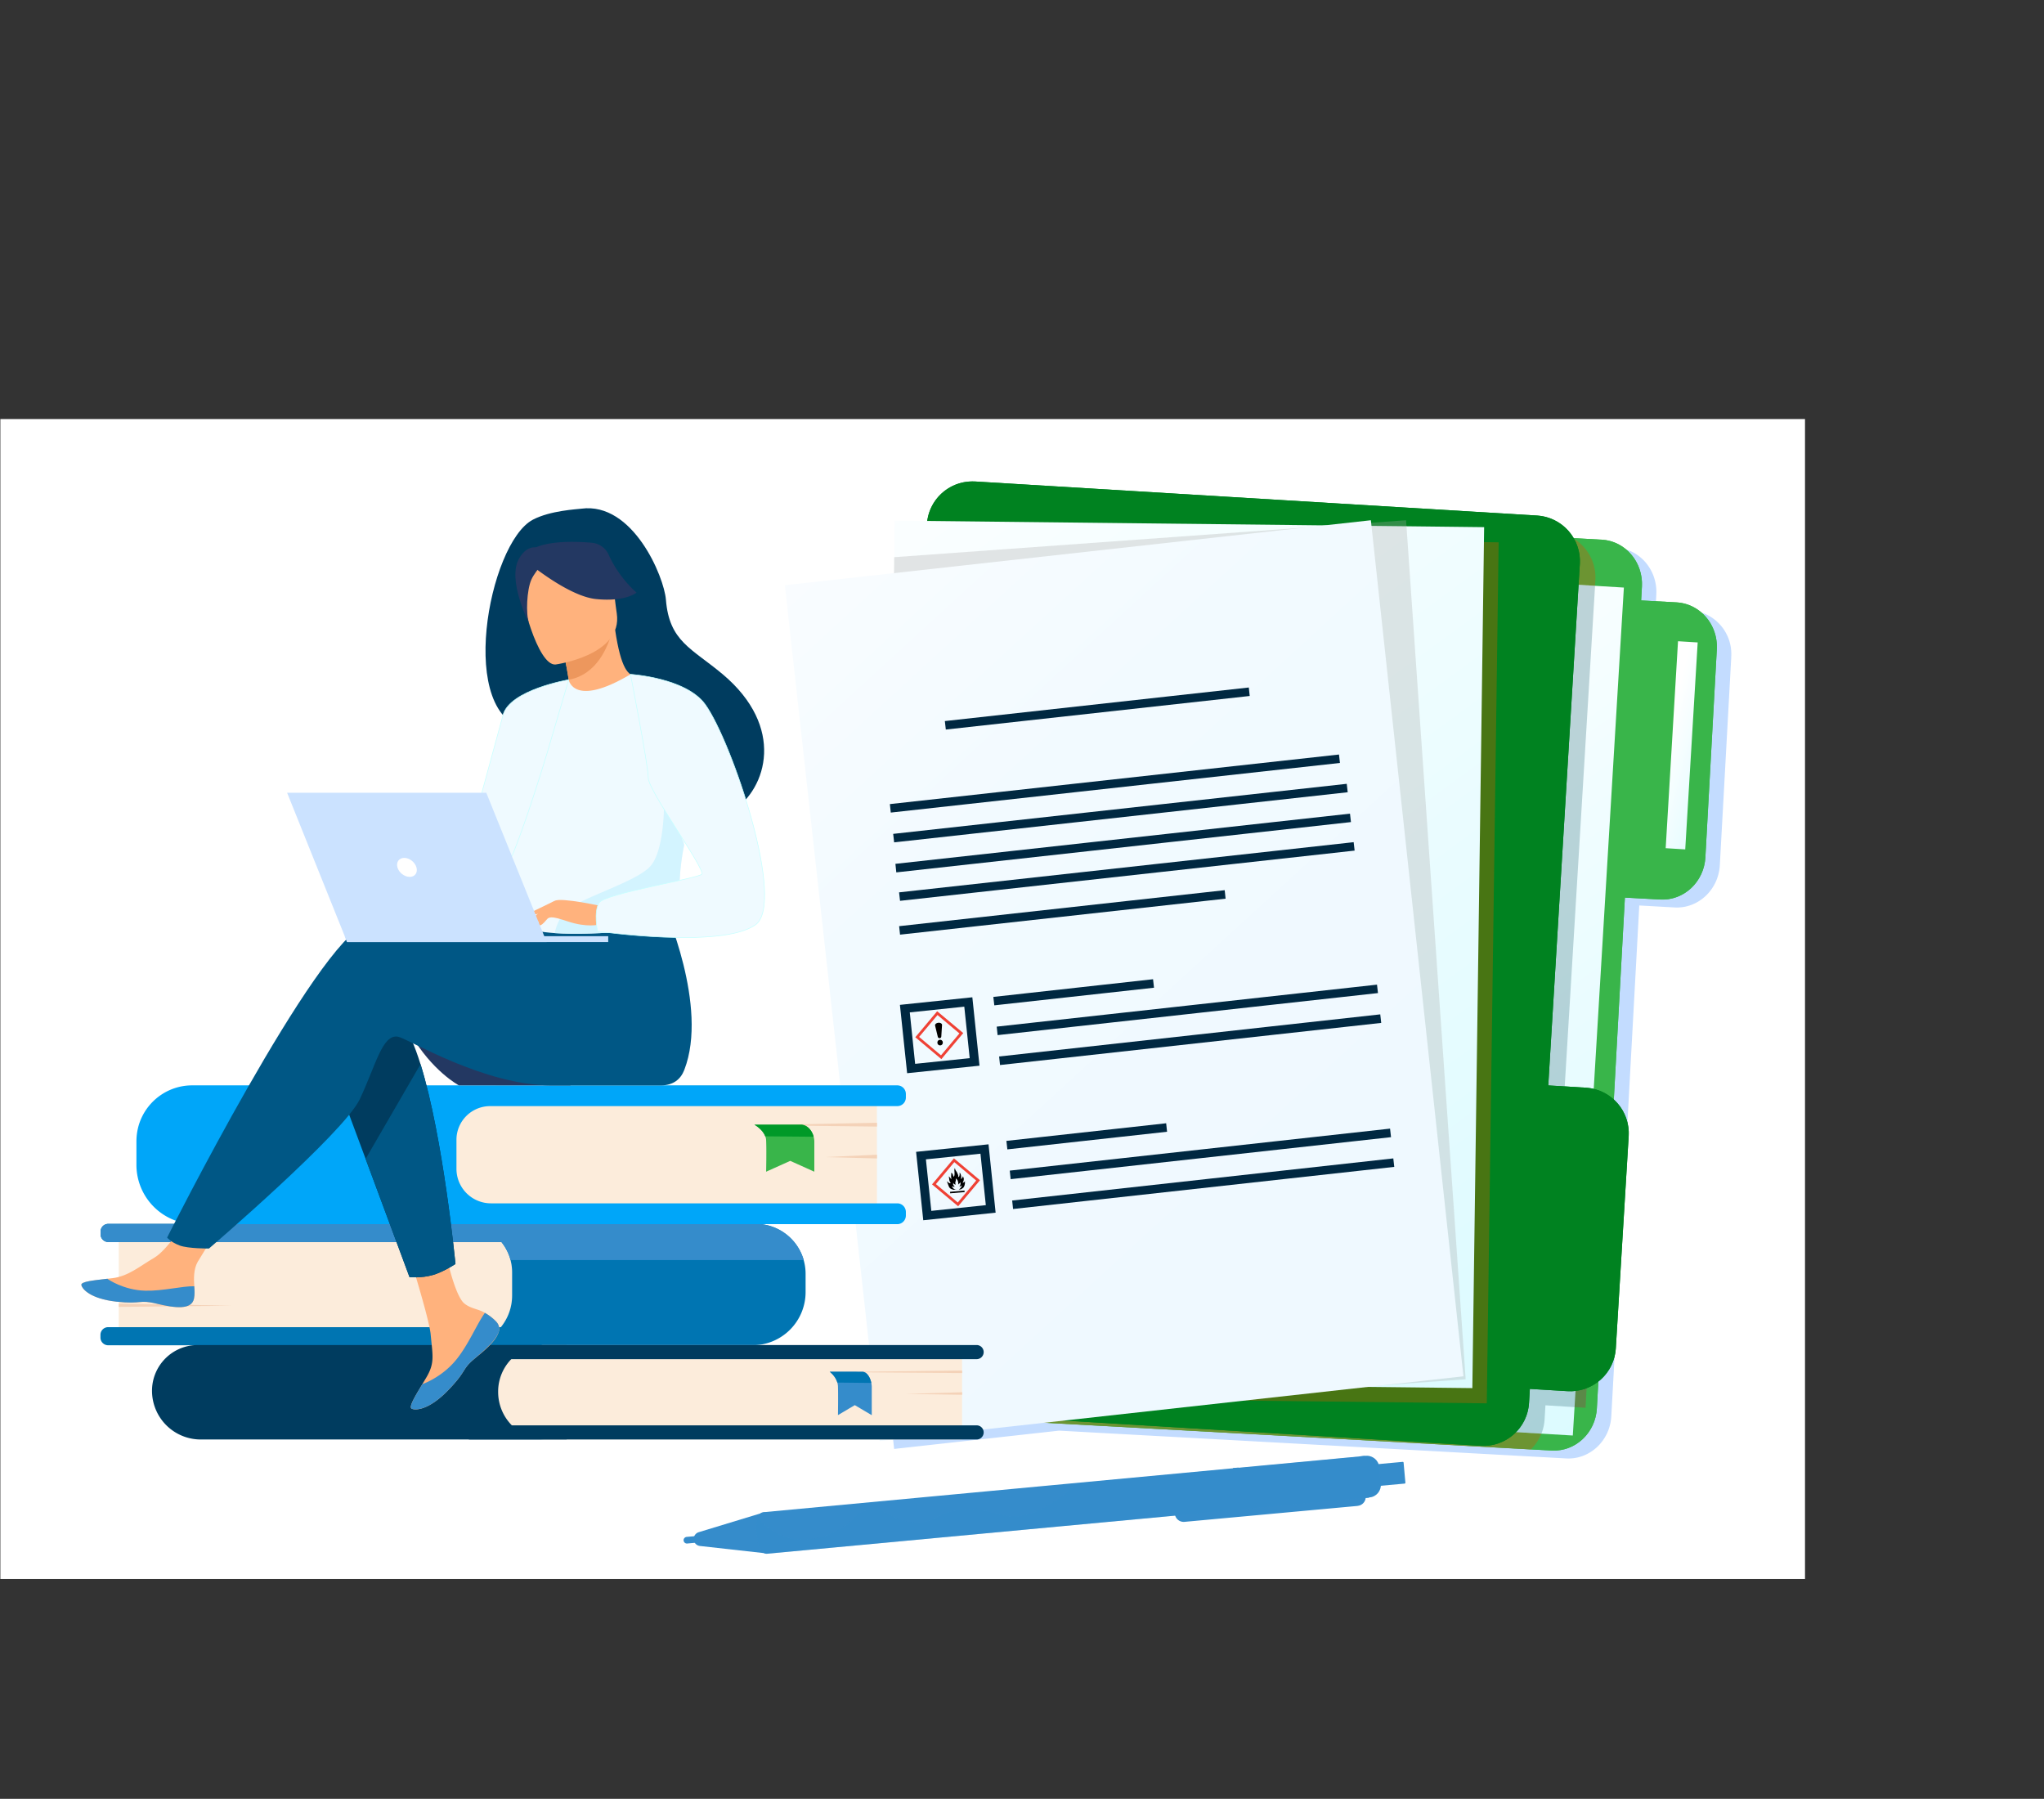 <svg xmlns="http://www.w3.org/2000/svg" viewBox="0 0 3397.9 2989.9"><rect x="0" y="0" width="3397.9" height="2989.9" fill="#333333" stroke="none"/><defs><clipPath id="prefix__clippath"><path class="prefix__cls-32" d="M1710.8 919.2 1636 2284.9a72.7 72.7 0 0 0 67 78l860.7 47.2 15.9.8c39.2 2.2 72.8-29.3 75-70.2l27.7-504.5 18.9-344.3 58.7 3.2c39.3 2.1 72.9-29.3 75.1-70.3l19-345.6c2.2-41-27.8-75.8-67-78l-58.8-3.2 1.3-23c2.2-41-27.8-75.9-67-78l-28.7-1.6-848-46.5h-3.7a73 73 0 0 0-71.3 70.3"/></clipPath><clipPath id="prefix__clippath-1"><path class="prefix__cls-13" d="M398.1 0H3398v2989.9H398.1z"/></clipPath><clipPath id="prefix__clippath-2"><path class="prefix__cls-13" d="M1616.9 848h1046.5v1561.2H1616.9z"/></clipPath><clipPath id="prefix__clippath-3"><path class="prefix__cls-13" d="m2393.6 2372.8 168.8 10.1 52.2 3.1 2.9-47.2 30.4-504.4 51.6-857.8-47.9-2.9-173.9-10.4z"/></clipPath><clipPath id="prefix__clippath-4"><path class="prefix__cls-13" d="M398.1 0H3398v2989.9H398.1z"/></clipPath><clipPath id="prefix__clippath-5"><path class="prefix__cls-13" d="M2393.6 963.3h269.7v1419.6h-269.7z"/></clipPath><clipPath id="prefix__clippath-6"><path class="prefix__cls-10" d="m1540.8 871.4-84.5 1394.9a76 76 0 0 0 71.2 80.2l934 56.6a76 76 0 0 0 80.3-71l1.4-23.6 62.7 3.8a76 76 0 0 0 80.2-71.1l21.4-353a76 76 0 0 0-71-80.3l-62.7-3.8 52.5-867a76 76 0 0 0-71-80.2l-934.1-56.6-4.7-.1c-39.8 0-73.2 31-75.6 71.2"/></clipPath><clipPath id="prefix__clippath-7"><path class="prefix__cls-13" d="m2769 1409.8 32.5 2 20.7-344-32.7-2z"/></clipPath><clipPath id="prefix__clippath-8"><path class="prefix__cls-13" d="M398.1 0H3398v2989.9H398.1z"/></clipPath><clipPath id="prefix__clippath-9"><path class="prefix__cls-13" d="M1495.4 890.6h995.9v1441.9h-995.9z"/></clipPath><clipPath id="prefix__clippath-10"><path class="prefix__cls-13" d="m1486.5 926.1-15.2 1370.3 789.7 8.7 186.6 2.1 19.6-1431-129.1-1.5-120.8-1.3-730.1-8.1z"/></clipPath><clipPath id="prefix__clippath-11"><path class="prefix__cls-13" d="M398.1 0H3398v2989.9H398.1z"/></clipPath><clipPath id="prefix__clippath-12"><path class="prefix__cls-13" d="M1471.3 864.7h965.2v1440.4h-965.2z"/></clipPath><clipPath id="prefix__clippath-13"><path class="prefix__cls-13" d="m1304.7 972.7 157.7 1422.4 970.4-107.5-153.9-1422.9z"/></clipPath><clipPath id="prefix__clippath-14"><path class="prefix__cls-13" d="M398.1 0H3398v2989.9H398.1z"/></clipPath><clipPath id="prefix__clippath-15"><path class="prefix__cls-13" d="M398.1 0H3398v2989.9H398.1z"/></clipPath><linearGradient id="prefix__linear-gradient" x1="1.6" y1="3156.7" x2="2.6" y2="3156.7" gradientTransform="matrix(0 1964.14 1964.14 0 -6197721.3 -2280.8)" gradientUnits="userSpaceOnUse"><stop offset="0" stop-color="#fff"/><stop offset="1" stop-color="#cff9ff"/></linearGradient><linearGradient id="prefix__linear-gradient-2" x1="3.8" y1="3160.1" x2="4.8" y2="3160.1" gradientTransform="matrix(20.885 541.177 97.435 -377.51 -305176.7 1191996.4)" gradientUnits="userSpaceOnUse"><stop offset="0" stop-color="#fff"/><stop offset="1" stop-color="#cff9ff"/></linearGradient><linearGradient id="prefix__linear-gradient-3" x1="1.6" y1="3156.7" x2="2.6" y2="3156.7" gradientTransform="matrix(0 2741.74 2741.74 0 -8652784.3 -3909)" gradientUnits="userSpaceOnUse"><stop offset="0" stop-color="#fff"/><stop offset="1" stop-color="#cff9ff"/></linearGradient><linearGradient id="prefix__Nepojmenovaný_přechod_4" data-name="Nepojmenovaný přechod 4" x1="1.6" y1="3156.7" x2="2.6" y2="3156.7" gradientTransform="matrix(0 2745.22 2745.22 0 -8663860.4 -3906)" gradientUnits="userSpaceOnUse"><stop offset="0" stop-color="#fff"/><stop offset="0" stop-color="#fdfeff"/><stop offset=".3" stop-color="#f2faff"/><stop offset=".6" stop-color="#eff9ff"/></linearGradient><style>.prefix__cls-10,.prefix__cls-11,.prefix__cls-13,.prefix__cls-17,.prefix__cls-19,.prefix__cls-20,.prefix__cls-21,.prefix__cls-25,.prefix__cls-28,.prefix__cls-31,.prefix__cls-32,.prefix__cls-33,.prefix__cls-35,.prefix__cls-6,.prefix__cls-7,.prefix__cls-8,.prefix__cls-9{stroke-width:0}.prefix__cls-11,.prefix__cls-6{fill:#358ccb}.prefix__cls-7{fill:#002841}.prefix__cls-9{fill:#005785}.prefix__cls-10{fill:#008220}.prefix__cls-11{mix-blend-mode:soft-light}.prefix__cls-13{fill:none}.prefix__cls-32{fill:#39b54a}.prefix__cls-48{fill:#effaff}.prefix__cls-17{fill:#fff}.prefix__cls-19{fill:#fcecdb}.prefix__cls-20{fill:#003c5f}.prefix__cls-21{fill:#cbe2ff}.prefix__cls-25{fill:#233862}.prefix__cls-48{stroke:#c7ffff;stroke-miterlimit:10}.prefix__cls-28{fill:#ffb27d}.prefix__cls-31{fill:#ef4135}.prefix__cls-33{fill:#0075b2}.prefix__cls-35{fill:#f4d2b8}</style></defs><g style="isolation:isolate"><g id="prefix__Vrstva_3" data-name="Vrstva 3"><path class="prefix__cls-17" d="M.6 696.5h3000v1928H.6z"/><g opacity=".3"><path d="m2878 1092.4-19 345.6c-2.3 41-35.9 72.4-75.1 70.3l-58.8-3.3-18.8 344.4-27.7 504.4c-2.2 41-35.8 72.4-75 70.3l-16-.9-827-45.3-274.2 30.4L1328.7 986l181.4-20.1.3-26.5.7-60.8 247.1 2.7a70 70 0 0 1 51.6-19l425.3 23.2-9 1 15.2.2 18.7.2-25-1.4 67.8-7.5 1 9.4 58.2.6 129.2 1.4-.2 10.1 166.8 9.2 28.6 1.5c39.3 2.2 69.3 37.1 67 78l-1.2 23 58.7 3.3a72.7 72.7 0 0 1 67 78" stroke-width="0" fill="#3588ff"/><path class="prefix__cls-13" d="M1328.7 862H2878v1562.2H1328.7z"/></g><path class="prefix__cls-13" d="M398.1 0H3398v2989.9H398.1z"/><path d="M1710.8 919.2 1636 2284.9a72.7 72.7 0 0 0 67 78l860.7 47.2 15.9.8c39.2 2.2 72.8-29.3 75-70.2l27.7-504.5 18.9-344.3 58.7 3.2c39.3 2.1 72.9-29.3 75.1-70.3l19-345.6c2.2-41-27.8-75.8-67-78l-58.8-3.2 1.3-23c2.2-41-27.8-75.9-67-78l-28.7-1.6-848-46.5h-3.7a73 73 0 0 0-71.3 70.3" fill="#39b54a"/><g clip-path="url(#prefix__clippath)"><path class="prefix__cls-32" d="m1259.5 944.3 1522-388 449 1761.3-1522 388z"/></g><g clip-path="url(#prefix__clippath-1)"><g clip-path="url(#prefix__clippath-2)" opacity=".4"><path d="m2663.4 1835.3-27.7 504.5-4-.2-62.6-3.8-1.4 23.5a76 76 0 0 1-23 49.9L1684 2362c-39.2-2.1-69.2-37-67-78l74.8-1365.7c2.2-41 35.9-72.4 75.1-70.2l848 46.4c23.7 14 39 40.5 37.2 70l-52.5 867 62.6 3.7z" stroke-width="0" fill="#ba620f"/></g></g><g clip-path="url(#prefix__clippath-3)"><path transform="rotate(-35.4 2546.9 1674.8)" fill="url(#prefix__linear-gradient)" stroke-width="0" d="M2010.1 1006.1h1073v1337.1h-1073z"/></g><g clip-path="url(#prefix__clippath-4)"><g clip-path="url(#prefix__clippath-5)" opacity=".3"><path d="m2663.4 1835.3-27.7 504.5-4-.2-14.2-.8-48.4-3-1.4 23.5a76 76 0 0 1-5.3 23.6l-168.8-10 84.1-1409.6 173.9 10.4-52 857.7 48.3 3 14.3.8z" stroke-width="0" fill="#326f7d"/></g></g><path d="m1540.8 871.4-84.5 1394.9a76 76 0 0 0 71.2 80.2l934 56.6a76 76 0 0 0 80.3-71l1.4-23.6 62.7 3.8a76 76 0 0 0 80.2-71.1l21.4-353a76 76 0 0 0-71-80.3l-62.7-3.8 52.5-867a76 76 0 0 0-71-80.2l-934.1-56.6-4.7-.1c-39.8 0-73.2 31-75.6 71.2" fill="#008220"/><g clip-path="url(#prefix__clippath-6)"><path class="prefix__cls-10" d="M818.1 1113.2 2464.9 303l880.8 1790-1646.8 810.3z"/></g><g clip-path="url(#prefix__clippath-7)"><path stroke-width="0" fill="url(#prefix__linear-gradient-2)" d="m2815.3 886.5 18.5 480.2-57.9 224.4-18.5-480.2z"/></g><g clip-path="url(#prefix__clippath-8)"><g clip-path="url(#prefix__clippath-9)" opacity=".4"><path stroke-width="0" fill="#b56100" d="m2491.3 901.4-19.7 1431.1-976.2-10.9 15.8-1431z"/></g></g><g clip-path="url(#prefix__clippath-10)"><path transform="rotate(-36.8 1969 1586.2)" stroke-width="0" fill="url(#prefix__linear-gradient-3)" d="M1138.9 710.6h1660.7v1751.2H1138.9z"/></g><g clip-path="url(#prefix__clippath-11)"><g clip-path="url(#prefix__clippath-12)" opacity=".3"><path stroke-width="0" fill="#a8a8a8" d="m2436.5 2292.5-175.5 12.6-789.7-8.7 15.2-1370.3 730.8-52.7 120.1-8.7.7 10z"/></g></g><g clip-path="url(#prefix__clippath-13)"><path transform="rotate(-41.7 1868.7 1629.9)" stroke-width="0" fill="url(#prefix__Nepojmenovaný_přechod_4)" d="M938.6 683.4h1860.3v1893.1H938.6z"/></g><g clip-path="url(#prefix__clippath-14)"><path class="prefix__cls-7" d="m1479.3 1336.5 746.6-82.4 1.6 14-746.7 82.5zm91.4-138 505.3-55.8 1.5 14.1-505.2 55.8zm-85.9 187.5 754-83.2 1.6 14-754 83.3zm3.7 49.8 755.7-83.4 1.6 14L1490 1450zm6.1 47.4 755.7-83.4 1.6 14-755.7 83.5zm.1 56.2 541.2-59.8 1.5 14.1-541.2 59.8zm156.6 117.6 265.5-29.4 1.6 14.1-265.5 29.3zm5.6 49.4 632.2-69.8 1.6 14-632.3 69.9zm4 49.6 633.6-70 1.6 14.2-633.7 70zm12.1 140.3 265.6-29.3 1.5 14.1-265.5 29.3zm5.6 49.4 632.2-69.8 1.6 14.2-632.3 69.8zm4 49.7 633.6-70 1.6 14.1-633.7 70zM1496 1670.2l12 113.6 120.3-12.5-11.9-113.7zm116 88.6-90.7 9.4-8.9-85.5 90.6-9.5z"/></g><g clip-path="url(#prefix__clippath-15)"><path class="prefix__cls-7" d="m1522.9 1914.5 11.9 113.7 120.3-12.6-11.8-113.6zm115.9 88.6-90.6 9.5-9-85.6 90.7-9.4z"/></g><path class="prefix__cls-13" d="M398.1 0H3398v2989.9H398.1z"/><g id="prefix__normal"><path id="prefix__svg_1" data-name="svg 1" class="prefix__cls-13" d="m1527.9 1723.5 36.4 30.6 30.6-36.4-36.4-30.6zm35.3 14c-2.5.3-4.6-1.6-4.9-4.2s1.6-4.9 4-5 4.7 1.6 4.9 4.2-1.6 4.9-4 5m2.8-34.3v.6l-1.2 18.8c0 1.5-1.1 2.9-2.7 3s-3-1-3.2-2.5l-4.3-18.3-.1-.4v-.1c-.2-2.1 2.2-4 5.4-4.3s6 1.2 6.1 3.2"/><ellipse id="prefix__svg_2" data-name="svg 2" class="prefix__cls-8" cx="1562.8" cy="1732.9" rx="4.5" ry="4.7" transform="rotate(-5 1562.8 1732.8)"/><path id="prefix__svg_3" data-name="svg 3" class="prefix__cls-8" d="M1554.5 1704.2v.6l4.4 18.2c.2 1.6 1.6 2.7 3.2 2.6s2.8-1.5 2.7-3l1.2-18.8v-.6c-.2-2.1-3-3.6-6.1-3.3-3.2.3-5.6 2.2-5.5 4.3Z"/><path id="prefix__svg_4" data-name="svg 4" class="prefix__cls-31" d="m1521.6 1724 43.3 36.4 36.4-43.3-43.4-36.3zm73.3-6.3-30.6 36.4-36.4-30.6 30.6-36.4z"/></g><g id="prefix__Normal"><path id="prefix__svg_1-2" data-name="svg 1" class="prefix__cls-13" d="m1555.8 1968 36.4 30.7 30.6-36.5-36.5-30.6zm47.8 13.3-24 2.1-.3-2.4 24-2.1zm-15.3-36.6 2.5 3.8 1.8 4 .4 1.8-.1 2.2 1-.5.9-1.1.5-2.6v-3.5l1.7 2.7.6 3 .3 3-.7 2.3 1.5-1 1.2-1.5 1-2.3 1 2.5.4 2-.4 2.9-.6 1.4-1.2 2.2 2.4-1 1.2-1 .3-1.8v5l-.7 3.6-1.5 2.9-1.9 1.6-2 1.2-2.1.6-2 .1 1-.6 1-1 2-2.3 1.4-3.2-1.5 1.1-1.3.5-1.6.2.8-1 .8-1.3.5-2.3-.2-2.9-.6 1.6-1.9 1.5-1 1.3-.4-4.2-1-2.8-1.5-2-1.5-1.2.3 2.8-1.1 4.2.2 1.6.5 2-2.5-1.2-1-1-.7-1.5v1.5l-.1 1.4.6 1.4.8 1.2 1.4 1.5-2.3-.1-1.3-.3-1.4-.9 1.5 2.9 2.3 2.3 2.2.8 2.6.2-5.5.2-3.5-1.2-2.6-1.5-1.7-2.5-2.7-7.1-.5-2 1.4 1.2 1 1 1.4 1 2.4.1-1.1-2-1-2-.4-2-.2-2.3-.6-3 1.6 1.4 2 2.3 1.2.6-.7-1.7-.2-2.3v-2.4l.3-1.8-.5-1.8 1.4.2 1 1 .7 1.4.5 2 1.2 2 .8-2.2.3-1.9v-3l-.3-4 .2-1.6.6-2.2z"/><path id="prefix__svg_2-2" data-name="svg 2" class="prefix__cls-8" d="m1586.5 1945.2.3 4v3l-.3 1.8-.8 2.2-1.2-2-.5-1.9-.7-1.5-1-.9-1.4-.2.5 1.7-.2 1.9-.1 2.3.2 2.4.7 1.7-1.3-.7-1.9-2.3-1.6-1.4.6 3.1.2 2.3.4 2 1 2 1.1 2-2.4-.2-1.4-.9-1-1-1.4-1.3.5 2.1 2.7 7.1 1.7 2.5 2.6 1.5 3.5 1.1 5.5-.1-2.6-.2-2.1-.9-2.4-2.3-1.5-2.8 1.4.8 1.3.4h2.3l-1.4-1.5-.8-1.1-.6-1.4.2-1.5-.1-1.4.7 1.4 1 1.1 2.5 1.1-.5-2-.2-1.5 1.1-4.2-.3-2.8 1.6 1.2 1.5 2 .9 2.7.4 4.3 1-1.3 1.9-1.5.6-1.7.2 3-.5 2.3-.8 1.2-.8 1 1.6-.1 1.3-.5 1.5-1.2-1.3 3.2-2 2.3-1.2 1.1-.8.6 1.9-.2 2-.5 2.1-1.3 1.9-1.6 1.5-2.9.8-3.6-.1-5-.3 1.8-1.2 1.1-2.4.9 1.2-2.1.6-1.5.4-2.9-.5-1.9-.9-2.6-1 2.3-1.2 1.5-1.5 1 .7-2.3-.2-3-.7-3-1.7-2.7v3.5l-.5 2.6-.9 1.1-1.1.5.2-2.2-.4-1.8-1.8-4-2.5-3.8-1-3.4-.6 2.3z"/><path id="prefix__svg_3-2" data-name="svg 3" class="prefix__cls-8" transform="rotate(-5 1591.4 1981.1)" d="M1579.4 1979.9h24.1v2.5h-24.1z"/><path id="prefix__svg_4-2" data-name="svg 4" class="prefix__cls-31" d="m1549.4 1968.6 43.4 36.4 36.3-43.3-43.3-36.4zm73.4-6.4-30.6 36.5-36.4-30.6 30.6-36.5z"/></g><g id="prefix__Vrstva_3-2" data-name="Vrstva 3"><path class="prefix__cls-19" d="M197.4 2034.2h573.3a80.7 80.7 0 0 1 80.7 80.7v38.6c0 45.6-37 82.6-82.5 82.6H197.4z"/><path class="prefix__cls-33" d="M1339.2 2117.3v30.3a88.4 88.4 0 0 1-88.4 88.4h-1071c-7 0-12.8-5.7-12.8-12.8v-4.5c0-7.1 5.7-12.8 12.8-12.8h652.8a83 83 0 0 0 18.7-52.4v-38.6a80 80 0 0 0-17.8-50.5H180c-7 0-12.8-5.8-12.8-12.8v-4.6c0-7 5.7-12.8 12.8-12.8h1076.2a83 83 0 0 1 83 83Z"/><path class="prefix__cls-6" d="M1336 2094.4H848.8a81 81 0 0 0-15.2-30H180c-7 0-12.8-5.7-12.8-12.8v-4.6c0-7 5.7-12.8 12.8-12.8h1076.2a83 83 0 0 1 79.9 60.2"/><path class="prefix__cls-35" d="m197.4 2135.1 79.3 3.4-79.3 2.1zm0 31.7 188.7 3.4-188.7 2z"/><path class="prefix__cls-20" d="M942 2392.6H333.7a81 81 0 0 1-81-81 76 76 0 0 1 76-76h613.4z"/><path class="prefix__cls-19" d="M1599.4 2392.6H907.1a79 79 0 0 1-79-79v-.7a77.3 77.3 0 0 1 77.3-77.3h694z"/><path class="prefix__cls-20" d="M781.8 2392.6h841.7a11.7 11.7 0 0 0 0-23.5H781.8a11.7 11.7 0 0 0 0 23.5m0-133.5h841.7a11.7 11.7 0 0 0 0-23.5H781.8a11.7 11.7 0 0 0 0 23.5"/><path class="prefix__cls-35" d="m1599.5 2314.1-93.6 2.7 93.6 1.5zm0-36.1-222.5 2.6 222.5 1.6z"/><path class="prefix__cls-6" d="M1379.3 2280s9.5 6.8 12.7 18q.8 2.9 1 6.1c.5 14.8 0 48 0 48l28-16.6 28.2 16.7V2307a36 36 0 0 0-7-22.3c-2-2.6-4.7-4.6-7.7-4.6z"/><path class="prefix__cls-33" d="M1379.3 2280s9.5 6.8 12.7 18l56.4.6s-2.2-15.9-13.9-18.5z"/><path class="prefix__cls-19" d="M1457.9 2034.6H836.2a92 92 0 0 1-92.2-92.1V1894a90 90 0 0 1 90.2-90.1h623.5z"/><path d="M758.8 1893.5v49.6a57.4 57.4 0 0 0 57.8 57h675c8 0 14.3 6.5 14.3 14.4v5.8c0 8-6.4 14.4-14.3 14.4h-1166a98.6 98.6 0 0 1-98.8-98.8v-39.2q.2-21.7 9.2-40.3c15-31 46.8-52.4 83.6-52.4h1172c8 0 14.3 6.4 14.3 14.3v5.9c0 8-6.4 14.3-14.3 14.3h-677a56 56 0 0 0-55.8 55" stroke-width="0" fill="#00a6f9"/><path class="prefix__cls-35" d="m1457.9 1919.3-86.6 3.9 86.6 2.3zm0-53.1-205.9 3.9 205.9 2.4z"/><path class="prefix__cls-32" d="M1254.1 1869.4s13.6 7.3 18 19.3q1.4 3 1.5 6.7c.8 16 0 52.1 0 52.1l40.1-18 40 18v-49a33 33 0 0 0-9.8-24.1c-3.1-2.9-6.9-5-11-5z"/><path d="M1254.1 1869.4s13.6 7.3 18 19.3l80.5.7s-3.2-17.2-19.8-20z" stroke-width="0" fill="#009928"/></g><path class="prefix__cls-25" d="M682.4 1718.2c35.6 62 80.4 85.8 80.4 85.8h186.1s-293.6-133-266.5-85.8"/><path class="prefix__cls-28" d="M825.4 2197.3a17 17 0 0 1 3 18.5c-4.4 12.2-19 26-36.1 39.6l-7.1 6-1 .9c-15.9 14.7-10 18-38.5 47.7-32.5 33.9-55 34.5-61.3 31.4-5.4-2.6 5.6-20.6 17.7-40.8l1.8-3 4.8-8c14.3-24.3 10.6-35.7 7.2-71.9-2.7-29.3-45.7-164.1-45.7-164.1l62.4-10.8s18.8 107.4 39.5 123.9c11 8.8 23.4 8.9 34 15.4l2.3 1.4a83 83 0 0 1 17 13.7Z"/><path class="prefix__cls-6" d="M825.4 2197.3a17 17 0 0 1 3 18.5c-5.4 12.2-19.7 25.8-36.2 39.5l-7 6.1-1 .9c-15.9 14.7-10 18-38.5 47.7-32.5 33.9-55 34.5-61.3 31.4-5.4-2.6 5.6-20.6 17.7-40.8 6.4-2.3 35.8-14.2 58-42.7 19.6-25 32.7-57.2 46-75.8l2.3 1.4a83 83 0 0 1 17 13.7Z"/><path class="prefix__cls-28" d="M322.5 2158.3c-3.9 19.3-31.3 16-62 8.6s-23.4 1.4-67-3.4c-43.6-4.9-56.8-21.1-58.2-27.6-1.2-5.8 20.4-7.8 43.5-10.5l8.8-1c26-3.3 45.2-20.1 69-34 22.4-13.1 56-66.5 56-66.5l59.8 4.7s-31.4 47.7-43.6 68.5c-7.1 12.2-6.7 28.3-5.8 40.8.4 6.7.9 13.7-.5 20.4"/><path class="prefix__cls-6" d="M260.5 2166.9c-30.6-7.5-23.4 1.4-67-3.4-43.6-4.9-56.9-21.1-58.2-27.6-1.2-5.8 20.4-7.8 43.5-10.5l.2.5s26.2 18.5 62.5 19.4c29.6.7 61-7.8 81.4-7.4.5 6.7 1 13.7-.4 20.4-3.9 19.3-31.3 16-62 8.6"/><path class="prefix__cls-20" d="m551.8 1775.7 56 150.5 73 196.6s19.8 1.9 38.8-3.6c17.5-5 37.6-18.3 37.6-18.3s-20.3-211-58.2-332.2c-9.6-31-20.5-56.2-32.5-70.4-58.7-69.3-114.7 77.3-114.7 77.3Z"/><path class="prefix__cls-9" d="M608.7 1536.6c36.6-11.9 141.2 3.3 246.2 23.9l22-36.3 226.8-17.7s74.8 166 33.9 271.7c-6 15.6-18 25.5-38.4 25.9H917c-112.8 0-238.7-77.6-255-80.9-26.6-5.3-37.3 48-64 104-26.6 56-250.6 248-250.6 248s-34.4.3-48.6-5c-15.3-5.8-21-13.2-21-13.2s248.3-493.7 331-520.4Z"/><path class="prefix__cls-20" d="M878.2 1211.9c80.8 44.4 244.6 136.6 245.5 136 0 0 60.2 22.7 94.4 0 57-37.8 87.5-139.6-16.7-227.2-52-43.6-88.8-54.3-94.4-124-3-37.9-54.8-162.8-140.7-151.2-7.2 1-51.4 3-80.5 18.3-74 38.9-128.6 330.8-7.6 348"/><path class="prefix__cls-28" d="M945.9 1174c-.4.2 39.7 14 66.5 2 25.3-11.1 44.4-52.6 44-52.6-11.5-.6-24-10.6-33.8-76.4l-4.9 1.8-82.1 29.5s6 26.4 9.8 51.5c3.2 21 5 41.2.5 44.2"/><path d="M935.6 1078.3s6 26.4 9.8 51.5c47.2-8.5 65.7-55.5 72.3-81z" stroke-width="0" fill="#ed975d"/><path class="prefix__cls-28" d="M923.4 1104.5s112.4-15 101.9-85c-10.5-69.8-3-118.8-75.2-112.1s-82.2 35.4-84.3 59.6c-2.2 24.1 28 139.6 57.6 137.5"/><path class="prefix__cls-25" d="M869.9 928.7s72 62 120.9 67 67.4-10.7 67.4-10.7-28.8-24-46.2-62.6a34 34 0 0 0-28.3-20.3c-35-3-101.2-4.4-113.8 26.6"/><path class="prefix__cls-25" d="M914.9 923.2s-24.1 23.2-31.7 40.5c-7.3 16.6-9.5 56.5-3.7 72.3 0 0-37.5-73-16.2-108.3 22.5-37.6 51.6-4.6 51.6-4.6Z"/><path d="M851.3 1339.6c3.4 227.5.9 180 25.8 201.5 6 5.2 22.9 8.3 45 9.8 69.8 4.6 192.4-6.9 197-19.8 16.2-44.6 4.8-58.5 18.2-126.7q2.2-11 5.2-23.7c11.2-47 22-62.9-17.6-138.2-36-68.3-73.4-123.7-76.8-121.7-95 56.4-102.7 9-102.7 9s-95.8 98.8-94.1 209.8" stroke-width="0" fill="#effaff"/><path class="prefix__cls-9" d="m607.8 1926.2 73 196.6s19.8 1.9 38.8-3.6c17.5-5 37.5-18.3 37.5-18.3s-20.3-211-58-332.2z"/><path class="prefix__cls-48" d="M945.4 1129.8s-97.8 16.6-109.2 58.7l-79 289.5s49.6 9 72.6-14 79.9-213 79.9-213z"/><path d="M922.1 1550.9c69.8 4.6 192.4-6.9 197-19.8 16.2-44.6 4.8-58.4 18.2-126.7l-33.6-94.8s5.5 105.6-25.6 133.3c-31 27.8-127.4 53.6-142.5 76.8a85 85 0 0 0-13.5 31.2" stroke-width="0" fill="#d3f4ff"/><path class="prefix__cls-28" d="M1002 1506.5s-68.8-15.3-79.9-9.2c-11 6.1-38.2 28.3-41.6 36s24.7-5.8 33.8-8.3c6-1.5 21.6 3.9 29.3 6.4 32.4 10.9 52.4 5.3 52.4 5.3z"/><path class="prefix__cls-48" d="M1048.1 1120.8s92.5 5.7 124.4 50.3c45 62.8 134.4 330.5 83.2 366.2-57.6 40.2-262.4 10.5-262.4 10.5s-6.8-31.9 2.7-47.3 163.5-40.3 170.6-47.4-88.9-138.6-88.9-160-29.6-172.3-29.6-172.3Z"/><path class="prefix__cls-28" d="M918.8 1516.5s-14.4 18.6-19.1 20.8-7.8 1.6-7.8 1.6l9.7-17.5zm3.3-19.2-42 20.4s1.9 2.9 7 2.6 18.2-5 18.2-5z"/><path class="prefix__cls-21" d="M908.7 1565.8H577l-99.7-248.1h331.1z"/><path class="prefix__cls-21" d="M573.1 1556.1h438v9.7H577z"/><path class="prefix__cls-17" d="M660.7 1441.7c-2.5-8.7 2.6-15.8 11.3-15.8s17.8 7.1 20.3 15.8-2.5 15.8-11.2 15.8-17.9-7-20.4-15.8"/><path class="prefix__cls-13" d="M0 698h3001.1v1928H0z"/><path class="prefix__cls-6" d="m2257 2503-287.9 26.5a14.8 14.8 0 0 1-2.7-29.5l287.8-26.6a14.8 14.8 0 1 1 2.7 29.5m11.4-67.3 63.5-5.8q1.2 0 1.5 1.2l3 33.4q0 1.2-1.2 1.5l-63.5 5.8zM1169.2 2563l-26.8 2.5c-3 .3-5.7-2-6-5s2-5.6 5-6l26.8-2.4z"/><path class="prefix__cls-6" d="M1153.2 2559c.5 5.6 4.9 10 10.4 10.6l114 12.7-6.3-69-109.8 33.4a12 12 0 0 0-8.3 12.3"/><path class="prefix__cls-11" d="M1160.1 2553.5c.2 1.6 4.2 2.5 9.6 2.3l111.6-13.4-1.7-19-110.4 26.1c-5.4.9-9.2 2.5-9 4"/><path class="prefix__cls-6" d="M2276.6 2489 1275 2582.5c-19 1.7-25.4-67.3-6.3-69l1001.7-93.7c11.3-1 21.4 7.4 22.4 18.7l2.6 27.9c1 11.3-7.3 21.4-18.7 22.4Z"/><path class="prefix__cls-11" d="m2054.8 2469.1-787.4 73.9-1.5-16.3 787.4-73.9z"/><path transform="rotate(-5.3 2055.4 2472.4)" style="mix-blend-mode:multiply" stroke-width="0" fill="#358ccb" d="M2052.7 2439.7h9.2v69.6h-9.2z"/><path class="prefix__cls-11" d="m2259.7 2420.7 9.2-.8 6.4 69.3-9.1.8z"/><path d="m2270.3 2420-480 45.5c-54.8 50.3-93 58.4-119.4 53.7-18.4-3.3-42-14.7-78.5-9.2-35.2 5.2-37.1 19.4-65.8 20.3-42.5 1.4-57-29.2-88.8-19.7-17 5-14.3 14.3-38 28.6-8.7 5.3-45.1 27.4-87 17.2a101 101 0 0 1-53-34.2c-7 18.8 0 61.8 15.1 60.4l1001.7-93.7a20.7 20.7 0 0 0 18.7-22.5l-2.6-27.8a20.7 20.7 0 0 0-22.4-18.7Z" style="mix-blend-mode:multiply" stroke-width="0" fill="#358ccb" opacity=".3"/></g></g></svg>